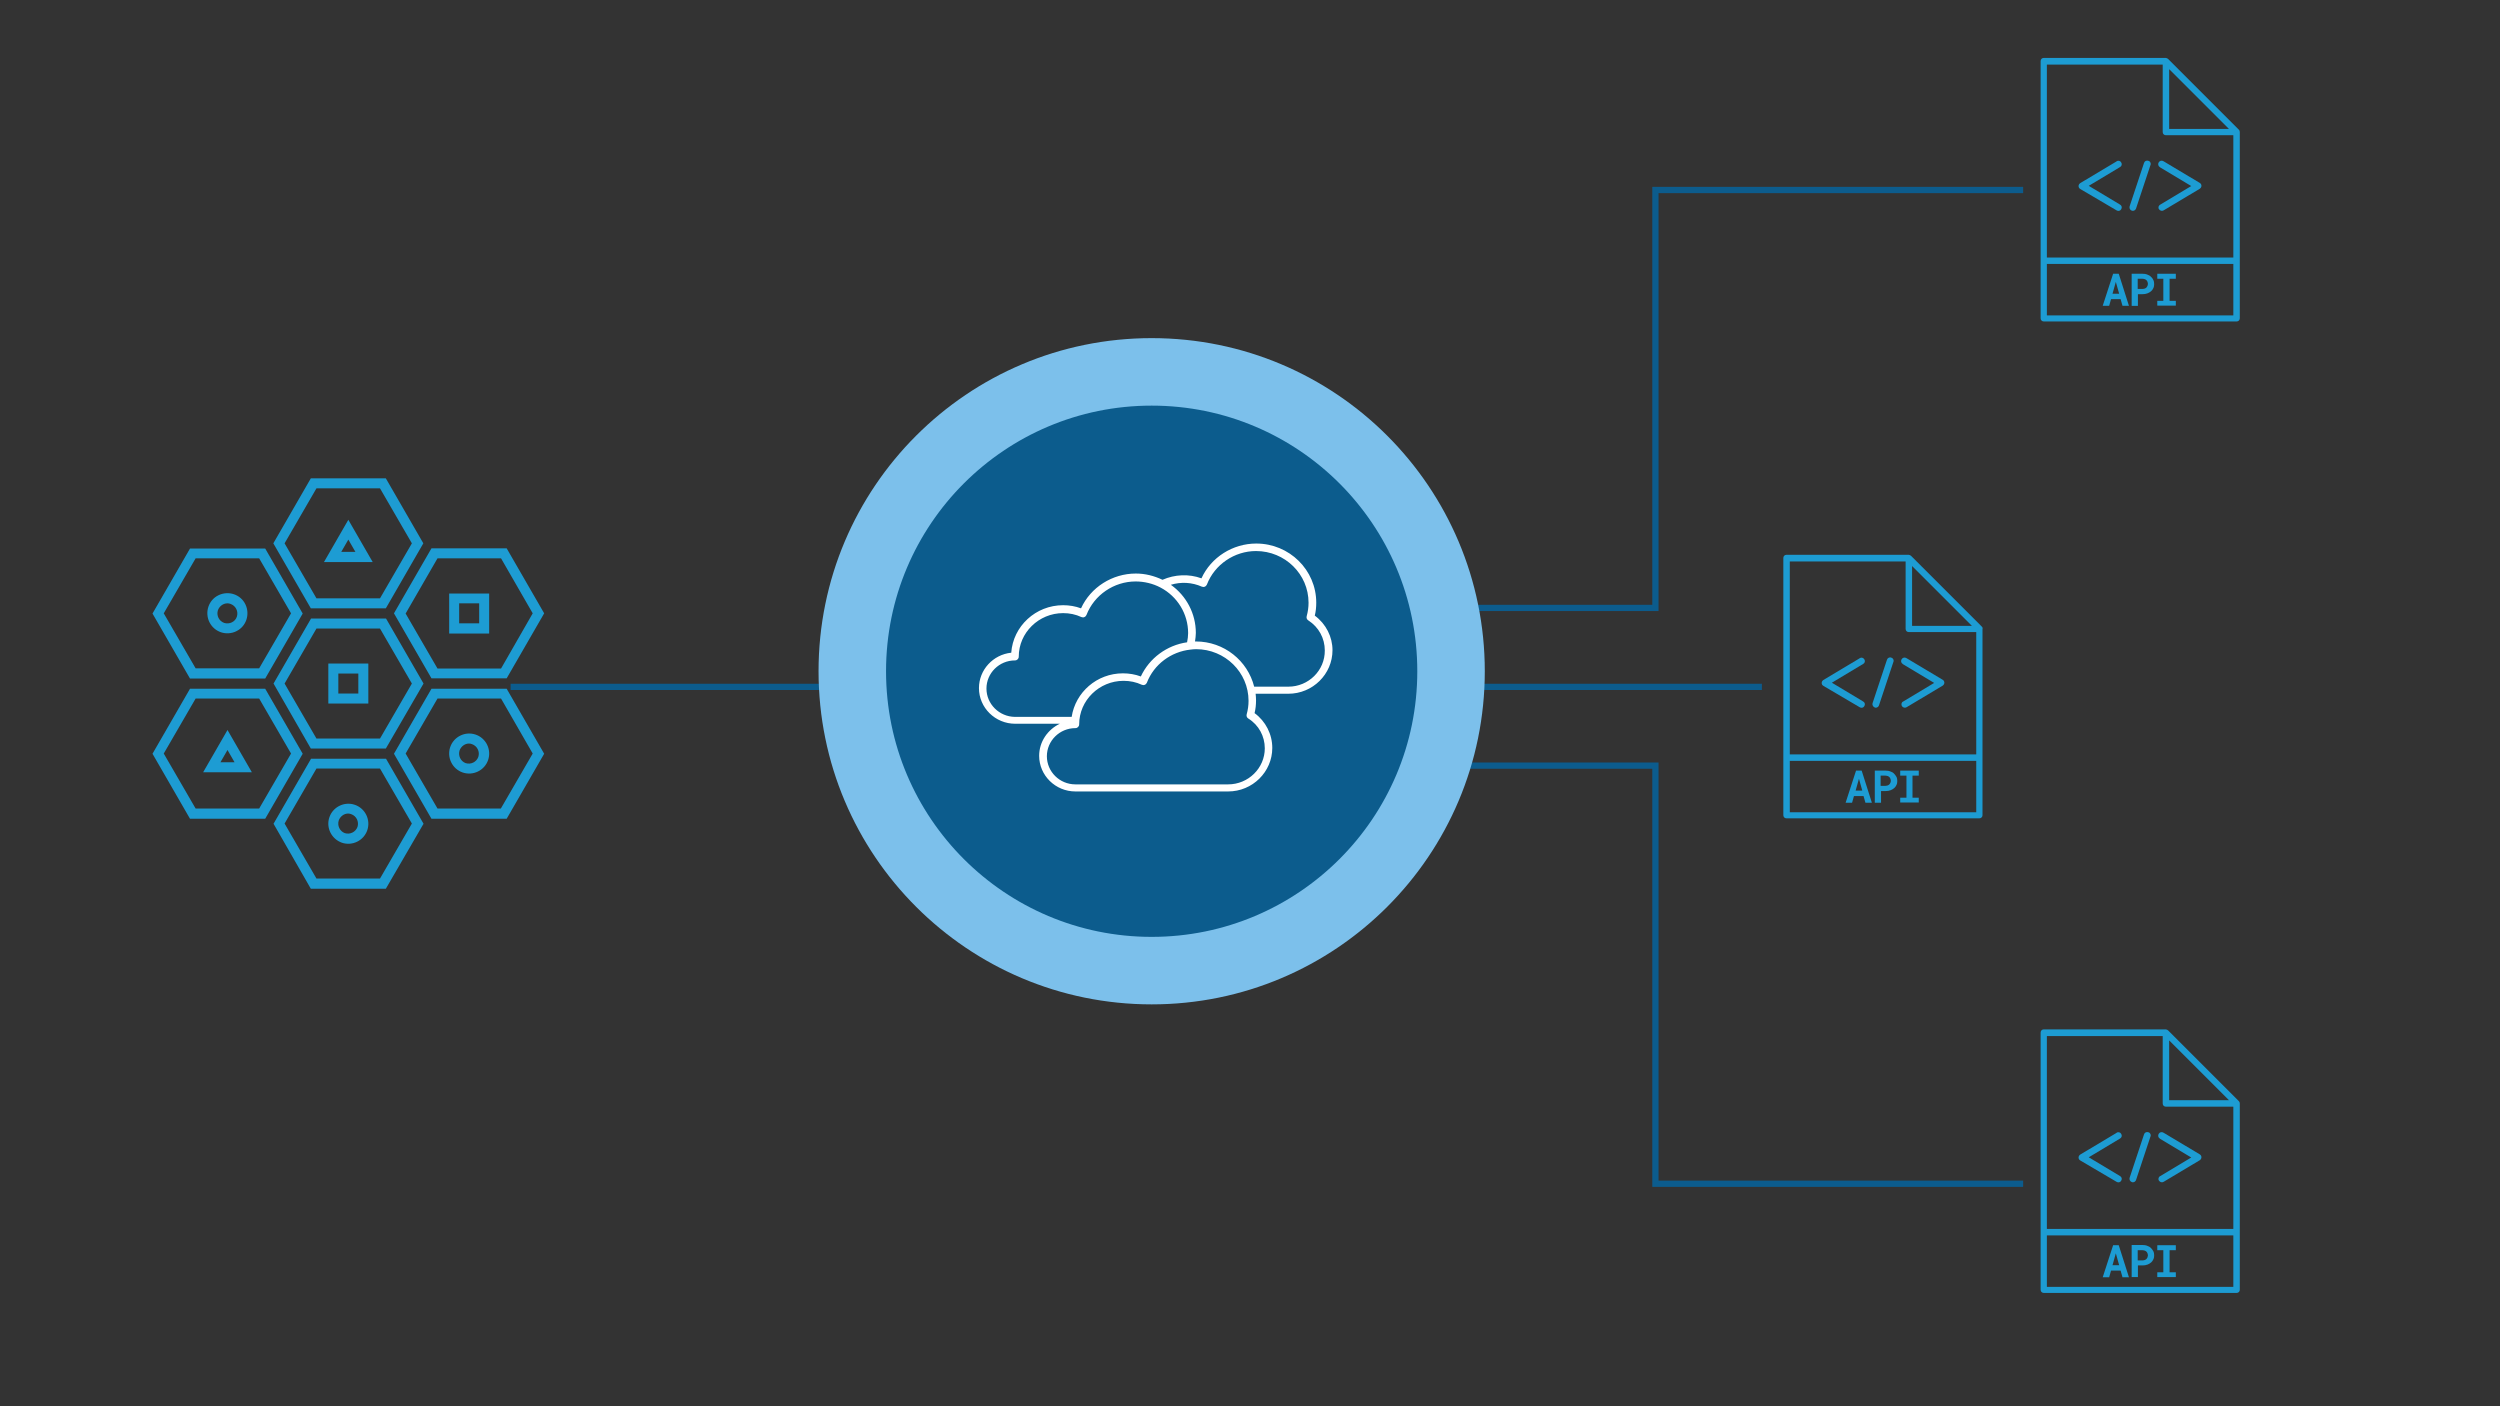 <svg xml:space="preserve" style="enable-background:new 0 0 1200 675;" viewBox="0 0 1200 675" y="0px" x="0px" xmlns:xlink="http://www.w3.org/1999/xlink" xmlns="http://www.w3.org/2000/svg" version="1.1">
<rect x="0" y="0" width="1200" height="675" fill="#333333" stroke="none"/>
<style type="text/css">
	.st0{fill:#1D9CD3;}
	.st1{fill:none;}
	.st2{fill:none;stroke:#0C5C8D;stroke-width:3;stroke-miterlimit:10;}
	.st3{fill:#0C5C8D;}
	.st4{fill:#FFFFFF;}
	.st5{fill:#7CC0EB;}
	.st6{fill:none;stroke:#0C5C8D;stroke-width:3.6;stroke-miterlimit:10;}
</style>
<g id="Layer_1">
	<line y2="329.7" x2="845.7" y1="329.7" x1="605" class="st2"></line>
	<line y2="329.7" x2="445.1" y1="329.7" x1="245.1" class="st2"></line>
	<polyline points="971.1,568.2 794.6,568.2 794.6,367.5 610.7,367.5" class="st2"></polyline>
	<polyline points="971.1,91.2 794.6,91.2 794.6,291.8 608,291.8" class="st2"></polyline>
	<g id="network-microservices_00000175282654601657092640000007606609374029429921_">
		<g id="a49d0d0b-8e27-40e9-aeb5-ba4ba308a84a_00000107585341998905813440000001833104674851798708_">
			<path d="M106.1,303.5c2.4,0.8,5.1,0.6,7.3-0.5c4.8-2.3,6.7-8.1,4.4-12.9c-2.3-4.8-8.1-6.7-12.9-4.4
				c-4.8,2.3-6.7,8.1-4.4,12.9C101.7,301,103.7,302.7,106.1,303.5z M104.6,292.9c0.7-1.9,2.5-3.3,4.6-3.3c0.5,0,1,0.1,1.5,0.3l0,0
				c2.5,0.9,3.8,3.6,3,6.1s-3.6,3.8-6.1,3C105.1,298.1,103.8,295.4,104.6,292.9L104.6,292.9z" class="st0"></path>
			<path d="M222.1,370.8c5,1.7,10.5-1,12.2-6c1.7-5-1-10.5-6-12.2c0,0,0,0,0,0c-5-1.7-10.5,1-12.2,6
				C214.4,363.6,217.1,369.1,222.1,370.8z M220.6,360.2c0.7-1.9,2.5-3.3,4.5-3.3c0.5,0,1,0.1,1.5,0.3l0,0c2.5,0.9,3.8,3.6,3,6.1
				c-0.9,2.5-3.6,3.8-6.1,3C221.1,365.4,219.8,362.7,220.6,360.2L220.6,360.2z" class="st0"></path>
			<path d="M164.1,404.5c5,1.7,10.5-1,12.2-6c0,0,0,0,0,0c1.7-5-1-10.5-6-12.2c-5-1.7-10.5,1-12.2,6
				C156.4,397.3,159.1,402.7,164.1,404.5z M162.6,393.8c0.7-1.9,2.5-3.3,4.5-3.3c0.5,0,1,0.1,1.5,0.3l0,0c2.5,0.9,3.8,3.6,3,6.1
				c-0.9,2.5-3.6,3.8-6.1,3C163.1,399,161.8,396.3,162.6,393.8L162.6,393.8z" class="st0"></path>
			<path d="M176.8,318.5h-19.2v19.2h19.2V318.5z M172,332.9h-9.6v-9.6h9.6V332.9z" class="st0"></path>
			<path d="M215.6,304.1h19.2v-19.2h-19.2V304.1z M220.4,289.6h9.6v9.6h-9.6V289.6z" class="st0"></path>
			<path d="M109.2,350.4l-11.7,20.3h23.4L109.2,350.4z M109.2,360l3.4,5.9h-6.8L109.2,360z" class="st0"></path>
			<path d="M155.5,269.8h23.4l-11.7-20.3L155.5,269.8z M163.8,264.9l3.4-5.9l3.4,5.9H163.8z" class="st0"></path>
			<path d="M203.2,260.8l-18-31.2h-36l-18,31.2l18,31.2h36L203.2,260.8z M151.9,287.2l-15.3-26.4l15.3-26.4h30.5
				l15.3,26.4l-15.3,26.4H151.9z" class="st0"></path>
			<path d="M243.2,263.2h-36.1l-18,31.2l18,31.2h36.1l18-31.2L243.2,263.2z M240.5,320.9H210l-15.3-26.4L210,268h30.5
				l15.2,26.4L240.5,320.9z" class="st0"></path>
			<path d="M243.2,393l18-31.2l-18-31.2h-36.1l-18,31.2l18,31.2H243.2z M210,335.3h30.5l15.2,26.4l-15.3,26.4H210
				l-15.3-26.4L210,335.3z" class="st0"></path>
			<path d="M91.2,325.7h36.1l18-31.2l-18-31.2H91.2l-18,31.2L91.2,325.7z M93.9,268h30.5l15.3,26.4l-15.3,26.4H93.9
				l-15.3-26.4L93.9,268z" class="st0"></path>
			<path d="M91.2,393h36.1l18-31.2l-18-31.2H91.2l-18,31.2L91.2,393z M93.9,335.3h30.5l15.3,26.4l-15.3,26.4H93.9
				l-15.3-26.4L93.9,335.3z" class="st0"></path>
			<path d="M149.2,359.3h36l18.1-31.2l-18-31.2h-36l-18,31.2L149.2,359.3z M151.9,301.7h30.5l15.3,26.4l-15.3,26.4
				h-30.5l-15.3-26.4L151.9,301.7z" class="st0"></path>
			<path d="M149.2,426.6h36l18.1-31.2l-18-31.2h-36l-18,31.2L149.2,426.6z M151.9,368.9h30.5l15.3,26.4l-15.3,26.4
				h-30.5l-15.3-26.4L151.9,368.9z" class="st0"></path>
		</g>
	</g>
	<g id="network-api_00000096772510370904912500000000349854490240389011_">
		<g id="f37d8fa7-3da3-48e6-afeb-d33693eb2d83_00000114771605844849942800000017506590342817232552_">
			<path d="M1074.7,62.3l-34-34c-0.3-0.3-0.7-0.4-1.1-0.5H981c-0.9,0-1.5,0.7-1.5,1.5v123.5c0,0.9,0.7,1.5,1.5,1.5h92.6
				c0.9,0,1.5-0.7,1.5-1.5V63.4C1075.1,63,1075,62.6,1074.7,62.3z M1041.2,33.2l28.7,28.7h-28.7V33.2z M1038.1,31v32.4
				c0,0.9,0.7,1.5,1.5,1.5h32.4v58.7h-89.5V31H1038.1z M982.5,151.4v-24.7h89.5v24.7H982.5z" class="st0"></path>
			<path d="M1014.3,131.4l-5,15.4h3.1l0.9-3.2h4.6l0.9,3.2h3.1l-4.9-15.4H1014.3z M1014,141l1.6-5.7l1.6,5.7H1014z" class="st0"></path>
			<path d="M1032.4,132.8c-0.5-0.5-1.1-0.8-1.7-1c-0.7-0.3-1.5-0.4-2.3-0.4h-5.2v15.4h3v-5.6h2.3c0.8,0,1.5-0.1,2.3-0.4
				c0.6-0.2,1.2-0.6,1.7-1c0.5-0.4,0.8-0.9,1.1-1.5c0.3-0.6,0.4-1.3,0.4-1.9c0-0.7-0.1-1.4-0.4-2
				C1033.3,133.7,1032.9,133.2,1032.4,132.8z M1030.8,137.2c-0.1,0.3-0.3,0.5-0.5,0.8c-0.2,0.2-0.5,0.4-0.8,0.5
				c-0.4,0.1-0.7,0.2-1.1,0.2h-2.3v-4.9h2.3c0.4,0,0.7,0.1,1.1,0.2c0.3,0.1,0.6,0.3,0.8,0.5c0.2,0.2,0.4,0.5,0.5,0.8
				c0.1,0.3,0.2,0.7,0.2,1C1030.9,136.7,1030.9,137,1030.8,137.2z" class="st0"></path>
			<polygon points="1035.5,133.8 1038.4,133.8 1038.4,144.4 1035.5,144.4 1035.5,146.7 1044.4,146.7 1044.4,144.4 
				1041.4,144.4 1041.4,133.8 1044.4,133.8 1044.4,131.4 1035.5,131.4" class="st0"></polygon>
			<path d="M1016,101c0.8,0.5,1.8,0.2,2.2-0.6c0.5-0.8,0.2-1.8-0.6-2.2l-15-9l15-9c0.8-0.4,1.1-1.4,0.6-2.2
				c-0.4-0.8-1.4-1.1-2.2-0.6c0,0-0.1,0-0.1,0.1l-17.4,10.4c-0.8,0.5-1,1.5-0.6,2.2c0.1,0.2,0.3,0.4,0.6,0.6L1016,101z" class="st0"></path>
			<path d="M1036.3,100.4c0.5,0.8,1.5,1,2.2,0.6c0,0,0,0,0,0l17.4-10.4c0.8-0.5,1-1.5,0.6-2.2c-0.1-0.2-0.3-0.4-0.6-0.6
				l-17.4-10.4c-0.8-0.5-1.8-0.3-2.3,0.5c-0.5,0.8-0.3,1.8,0.5,2.3c0,0,0.1,0,0.1,0.1l15,9l-15,9
				C1036.1,98.7,1035.8,99.7,1036.3,100.4z" class="st0"></path>
			<path d="M1023.3,101.1c0.2,0.1,0.3,0.1,0.5,0.1c0.7,0,1.3-0.5,1.5-1.1l6.9-20.8c0.4-0.8,0-1.8-0.9-2.1
				s-1.8,0-2.1,0.9c0,0.1-0.1,0.2-0.1,0.2l-6.9,20.8C1022,99.9,1022.4,100.9,1023.3,101.1z" class="st0"></path>
		</g>
	</g>
	<g id="network-api_00000072244937685726728320000007739958368189257604_">
		<g id="f37d8fa7-3da3-48e6-afeb-d33693eb2d83_00000120532935530794629730000002501275281660402838_">
			<path d="M1074.7,528.6l-34-34c-0.3-0.3-0.7-0.4-1.1-0.5H981c-0.9,0-1.5,0.7-1.5,1.5v123.5c0,0.9,0.7,1.5,1.5,1.5
				h92.6c0.9,0,1.5-0.7,1.5-1.5v-89.5C1075.1,529.3,1075,528.9,1074.7,528.6z M1041.2,499.4l28.7,28.7h-28.7V499.4z M1038.1,497.3
				v32.4c0,0.9,0.7,1.5,1.5,1.5h32.4v58.7h-89.5v-92.6H1038.1z M982.5,617.7V593h89.5v24.7H982.5z" class="st0"></path>
			<path d="M1014.3,597.7l-5,15.4h3.1l0.9-3.2h4.6l0.9,3.2h3.1l-4.9-15.4H1014.3z M1014,607.3l1.6-5.7l1.6,5.7H1014z" class="st0"></path>
			<path d="M1032.4,599c-0.5-0.5-1.1-0.8-1.7-1c-0.7-0.3-1.5-0.4-2.3-0.4h-5.2V613h3v-5.6h2.3c0.8,0,1.5-0.1,2.3-0.4
				c0.6-0.2,1.2-0.6,1.7-1c0.5-0.4,0.8-0.9,1.1-1.5c0.3-0.6,0.4-1.3,0.4-1.9c0-0.7-0.1-1.4-0.4-2
				C1033.3,600,1032.9,599.5,1032.4,599z M1030.8,603.5c-0.1,0.3-0.3,0.5-0.5,0.8c-0.2,0.2-0.5,0.4-0.8,0.5
				c-0.4,0.1-0.7,0.2-1.1,0.2h-2.3v-4.9h2.3c0.4,0,0.7,0.1,1.1,0.2c0.3,0.1,0.6,0.3,0.8,0.5c0.2,0.2,0.4,0.5,0.5,0.8
				c0.1,0.3,0.2,0.7,0.2,1C1030.9,602.9,1030.9,603.2,1030.8,603.5z" class="st0"></path>
			<polygon points="1035.5,600.1 1038.4,600.1 1038.4,610.7 1035.5,610.7 1035.5,613 1044.4,613 1044.4,610.7 
				1041.4,610.7 1041.4,600.1 1044.4,600.1 1044.4,597.7 1035.5,597.7" class="st0"></polygon>
			<path d="M1016,567.3c0.8,0.5,1.8,0.2,2.2-0.6c0.5-0.8,0.2-1.8-0.6-2.2l-15-9l15-9c0.8-0.4,1.1-1.4,0.6-2.2
				c-0.4-0.8-1.4-1.1-2.2-0.6c0,0-0.1,0-0.1,0.1l-17.4,10.4c-0.8,0.5-1,1.5-0.6,2.2c0.1,0.2,0.3,0.4,0.6,0.6L1016,567.3z" class="st0"></path>
			<path d="M1036.3,566.7c0.5,0.8,1.5,1,2.2,0.6c0,0,0,0,0,0l17.4-10.4c0.8-0.5,1-1.5,0.6-2.2c-0.1-0.2-0.3-0.4-0.6-0.6
				l-17.4-10.4c-0.8-0.5-1.8-0.3-2.3,0.5c-0.5,0.8-0.3,1.8,0.5,2.3c0,0,0.1,0,0.1,0.1l15,9l-15,9
				C1036.1,564.9,1035.8,566,1036.3,566.7z" class="st0"></path>
			<path d="M1023.3,567.4c0.2,0.1,0.3,0.1,0.5,0.1c0.7,0,1.3-0.5,1.5-1.1l6.9-20.8c0.4-0.8,0-1.8-0.9-2.1
				s-1.8,0-2.1,0.9c0,0.1-0.1,0.2-0.1,0.2l-6.9,20.8C1022,566.2,1022.4,567.1,1023.3,567.4z" class="st0"></path>
		</g>
	</g>
	<g id="network-api_00000097478600054042534500000006855683710308771983_">
		<g id="f37d8fa7-3da3-48e6-afeb-d33693eb2d83_00000131346941835478821360000006123528491226549909_">
			<path d="M951.3,300.8l-34-34c-0.3-0.3-0.7-0.4-1.1-0.5h-58.7c-0.9,0-1.5,0.7-1.5,1.5v123.5c0,0.9,0.7,1.5,1.5,1.5
				h92.6c0.9,0,1.5-0.7,1.5-1.5v-89.5C951.8,301.5,951.6,301.1,951.3,300.8z M917.8,271.7l28.7,28.7h-28.7V271.7z M914.7,269.5v32.4
				c0,0.9,0.7,1.5,1.5,1.5h32.4v58.7h-89.5v-92.6H914.7z M859.1,389.9v-24.7h89.5v24.7H859.1z" class="st0"></path>
			<path d="M890.9,369.9l-5,15.4h3.1l0.9-3.2h4.6l0.9,3.2h3.1l-4.9-15.4H890.9z M890.7,379.5l1.6-5.7l1.6,5.7H890.7z" class="st0"></path>
			<path d="M909.1,371.3c-0.5-0.5-1.1-0.8-1.7-1c-0.7-0.3-1.5-0.4-2.3-0.4h-5.2v15.4h3v-5.6h2.3c0.8,0,1.5-0.1,2.3-0.4
				c0.6-0.2,1.2-0.6,1.7-1c0.5-0.4,0.8-0.9,1.1-1.5c0.3-0.6,0.4-1.3,0.4-1.9c0-0.7-0.1-1.4-0.4-2
				C909.9,372.2,909.5,371.7,909.1,371.3z M907.4,375.7c-0.1,0.3-0.3,0.5-0.5,0.8c-0.2,0.2-0.5,0.4-0.8,0.5
				c-0.4,0.1-0.7,0.2-1.1,0.2h-2.3v-4.9h2.3c0.4,0,0.7,0.1,1.1,0.2c0.3,0.1,0.6,0.3,0.8,0.5c0.2,0.2,0.4,0.5,0.5,0.8
				c0.1,0.3,0.2,0.7,0.2,1C907.6,375.1,907.5,375.4,907.4,375.7z" class="st0"></path>
			<polygon points="912.1,372.3 915.1,372.3 915.1,382.9 912.1,382.9 912.1,385.2 921,385.2 921,382.9 918,382.9 
				918,372.3 921,372.3 921,369.9 912.1,369.9" class="st0"></polygon>
			<path d="M892.7,339.5c0.8,0.5,1.8,0.2,2.2-0.6c0.5-0.8,0.2-1.8-0.6-2.2l-15-9l15-9c0.8-0.4,1.1-1.4,0.6-2.2
				s-1.4-1.1-2.2-0.6c0,0-0.1,0-0.1,0.1l-17.4,10.4c-0.8,0.5-1,1.5-0.6,2.2c0.1,0.2,0.3,0.4,0.6,0.6L892.7,339.5z" class="st0"></path>
			<path d="M912.9,338.9c0.5,0.8,1.5,1,2.2,0.6c0,0,0,0,0,0l17.4-10.4c0.8-0.5,1-1.5,0.6-2.2c-0.1-0.2-0.3-0.4-0.6-0.6
				l-17.4-10.4c-0.8-0.5-1.8-0.3-2.3,0.5c-0.5,0.8-0.3,1.8,0.5,2.3c0,0,0.1,0,0.1,0.1l15,9l-15,9
				C912.7,337.1,912.5,338.2,912.9,338.9z" class="st0"></path>
			<path d="M899.9,339.6c0.2,0.1,0.3,0.1,0.5,0.1c0.7,0,1.3-0.5,1.5-1.1l6.9-20.8c0.4-0.8,0-1.8-0.9-2.1
				c-0.8-0.4-1.8,0-2.1,0.9c0,0.1-0.1,0.2-0.1,0.2l-6.9,20.8C898.6,338.4,899.1,339.3,899.9,339.6z" class="st0"></path>
		</g>
	</g>
</g>
<g id="Isolation_Mode">
	<g>
		<g>
			<g>
				<circle r="159.9" cy="322.2" cx="552.8" class="st5"></circle>
			</g>
		</g>
	</g>
	<g>
		<g>
			<g>
				<circle r="127.5" cy="322.2" cx="552.8" class="st3"></circle>
			</g>
		</g>
	</g>
	<g id="cloud-multi_00000177452515897857512260000012984877782497135792_">
		<g id="Isolation_Mode_00000080194980311711879690000016850236350139662238_">
			<g>
				<path d="M631.1,295.5c0.5-2,0.7-4.1,0.7-6.2c0-15.7-12.9-28.4-28.8-28.4c-11.3,0-21.7,6.6-26.3,16.7
					c-6-2.2-12.8-1.9-18.7,0.7c-4-1.9-8.3-3-12.8-3c-11.3,0-21.7,6.6-26.3,16.7c-2.7-1-5.6-1.5-8.6-1.5c-13.2,0-24,10.1-24.9,22.8
					c-8.7,0.9-15.5,8.2-15.5,17c0,9.4,7.8,17.1,17.4,17.1h21.4c-5.8,2.8-9.9,8.6-9.9,15.4c0,9.4,7.8,17.1,17.4,17.1h73.3
					c11.7,0,21.2-9.4,21.2-20.9c0-6.6-3.2-12.8-8.5-16.7c0.5-2,0.7-4.1,0.7-6.2c0-1.1-0.1-2.1-0.2-3.1h15.7
					c11.7,0,21.2-9.4,21.2-20.9C639.6,305.7,636.5,299.5,631.1,295.5z M473.5,330.5c0-7.4,6.1-13.5,13.7-13.5c1,0,1.8-0.8,1.8-1.8
					c0-11.5,9.6-20.9,21.3-20.9c3.1,0,6,0.6,8.8,1.9c0.5,0.2,1,0.2,1.4,0c0.5-0.2,0.8-0.6,1-1c3.7-9.6,13.2-16.1,23.6-16.1
					c4.1,0,8.3,1,11.9,2.9c0,0,0,0,0,0c8.2,4.3,13.3,12.7,13.3,21.9c0,1.4-0.2,2.9-0.5,4.4c-9.7,1.4-18.1,7.6-22.2,16.4
					c-2.7-1-5.6-1.5-8.6-1.5c-12.5,0-22.8,9.1-24.6,20.9h-27.3C479.7,344,473.5,338,473.5,330.5z M607.1,359.2
					c0,9.5-7.9,17.3-17.6,17.3h-73.3c-7.6,0-13.7-6.1-13.7-13.5c0-7.4,6.1-13.5,13.7-13.5c1,0,1.8-0.8,1.8-1.8
					c0-11.5,9.6-20.9,21.3-20.9c3.1,0,6,0.6,8.8,1.9c0.5,0.2,1,0.2,1.4,0c0.5-0.2,0.8-0.6,1-1c3.4-8.8,11.6-14.9,21-15.9h0
					c0,0,0,0,0,0c0.9-0.1,1.7-0.2,2.6-0.2c13.9,0,25.2,11.1,25.2,24.8c0,2.2-0.3,4.3-0.9,6.5c-0.2,0.8,0.1,1.6,0.8,2
					C604.2,348,607.1,353.4,607.1,359.2z M618.4,329.6H602c-3.1-12.4-14.4-21.7-28-21.7c-0.1,0-0.3,0-0.4,0c0.2-1.4,0.4-2.8,0.4-4.1
					c0-9.2-4.5-17.8-12-23.1c4.9-1.5,10.2-1.2,14.9,0.9c0.5,0.2,1,0.2,1.4,0c0.5-0.2,0.8-0.6,1-1c3.7-9.6,13.2-16.1,23.6-16.1
					c13.9,0,25.2,11.1,25.2,24.8c0,2.2-0.3,4.3-0.9,6.5c-0.2,0.8,0.1,1.6,0.8,2c5,3.2,7.9,8.6,7.9,14.4
					C636,321.8,628.1,329.6,618.4,329.6z" class="st4"></path>
			</g>
		</g>
	</g>
</g>
</svg>
